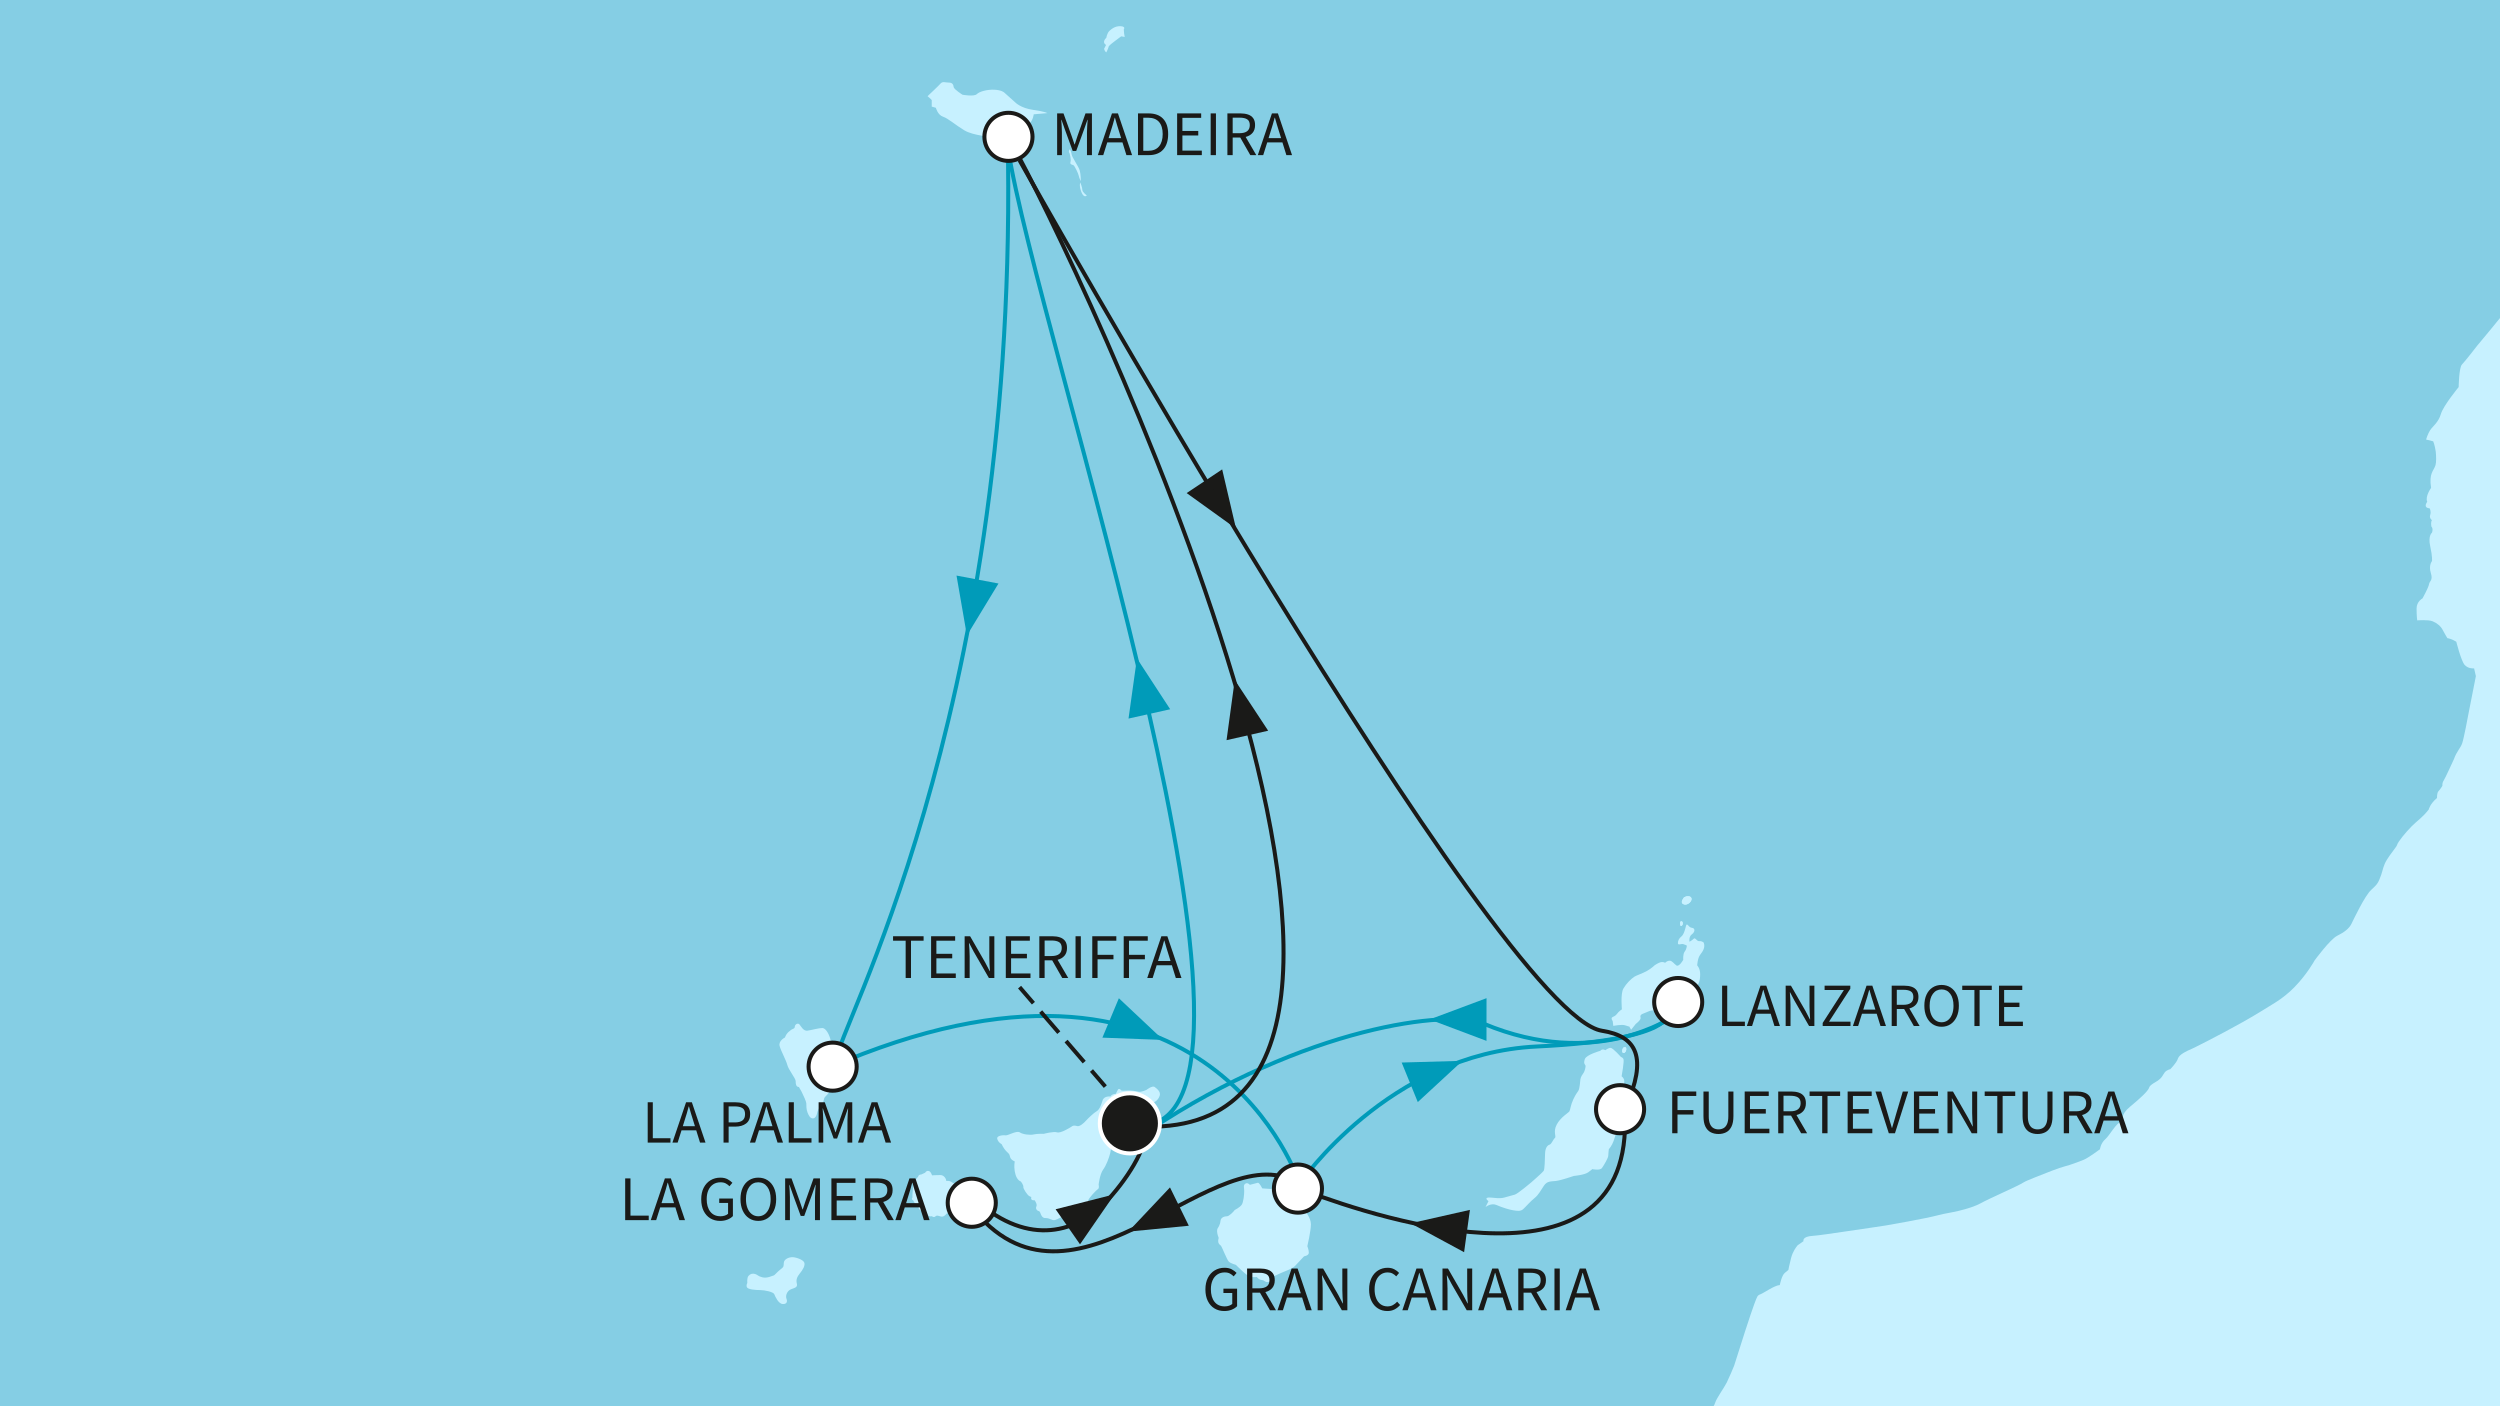 <?xml version="1.0" encoding="utf-8"?>
<!-- Generator: Adobe Illustrator 27.3.0, SVG Export Plug-In . SVG Version: 6.00 Build 0)  -->
<svg version="1.1" id="Ebene_1" xmlns="http://www.w3.org/2000/svg" xmlns:xlink="http://www.w3.org/1999/xlink" x="0px" y="0px"
	 viewBox="0 0 640 360" style="enable-background:new 0 0 640 360;" xml:space="preserve">
<rect x="0" y="0" width="640" height="360" fill="#333333" stroke="none"/>
<style type="text/css">
	
		.st0{clip-path:url(#SVGID_00000018223305389280574440000004827180086743591084_);fill-rule:evenodd;clip-rule:evenodd;fill:#85CEE4;}
	.st1{clip-path:url(#SVGID_00000018223305389280574440000004827180086743591084_);}
	.st2{fill-rule:evenodd;clip-rule:evenodd;fill:#C7F1FF;}
	.st3{fill:#C7F1FF;}
	
		.st4{clip-path:url(#SVGID_00000018223305389280574440000004827180086743591084_);fill-rule:evenodd;clip-rule:evenodd;fill:#C7F1FF;}
	.st5{clip-path:url(#SVGID_00000018223305389280574440000004827180086743591084_);fill:#009BB9;}
	
		.st6{clip-path:url(#SVGID_00000018223305389280574440000004827180086743591084_);fill:none;stroke:#009BB9;stroke-width:1.032;stroke-miterlimit:10;}
	
		.st7{clip-path:url(#SVGID_00000018223305389280574440000004827180086743591084_);fill:none;stroke:#1A1A18;stroke-width:1.032;stroke-miterlimit:10;}
	.st8{clip-path:url(#SVGID_00000018223305389280574440000004827180086743591084_);fill:#1A1A18;}
	
		.st9{clip-path:url(#SVGID_00000018223305389280574440000004827180086743591084_);fill-rule:evenodd;clip-rule:evenodd;fill:#FFFFFF;stroke:#1A1A18;stroke-width:1.032;stroke-miterlimit:10;}
	.st10{fill:#1A1A18;}
	
		.st11{clip-path:url(#SVGID_00000018223305389280574440000004827180086743591084_);fill-rule:evenodd;clip-rule:evenodd;fill:#1A1A18;stroke:#FFFFFF;stroke-width:1.032;stroke-miterlimit:10;}
	.st12{fill:none;stroke:#1A1A18;stroke-width:1.032;stroke-miterlimit:10;}
	
		.st13{fill:none;stroke:#1A1A18;stroke-width:1.032;stroke-miterlimit:10;stroke-dasharray:7.113,2.845,7.113,2.845;}
</style>
<g>
	<defs>
		<rect id="SVGID_1_" width="640" height="360"/>
	</defs>
	<clipPath id="SVGID_00000045604629532940711580000003941597139542185891_">
		<use xlink:href="#SVGID_1_"  style="overflow:visible;"/>
	</clipPath>
	
		<rect x="-165.194" y="-202.922" style="clip-path:url(#SVGID_00000045604629532940711580000003941597139542185891_);fill-rule:evenodd;clip-rule:evenodd;fill:#85CEE4;" width="1062.325" height="1154.746"/>
	<g style="clip-path:url(#SVGID_00000045604629532940711580000003941597139542185891_);">
		<g>
			<path class="st2" d="M276.395,43.582c-0.303-0.988-1.97-3.338-2.051-4.024
				c-0.072-0.681-0.456-1.364-0.456-1.364c-0.526,0.607-0.07,1.061-0.07,1.061
				s0.454,1.519,0.229,2.202c-0.229,0.683,0.454,0.683,0.757,0.834
				c0.303,0.155,1.287,2.204,1.364,2.73c0.074,0.537,0.53,1.37,0.53,1.37
				S276.698,44.567,276.395,43.582z M277.08,48.59c0-0.604-0.53-1.894-0.53-1.894
				s-0.331,0.721,0.178,2.174c0.036,0.102,0.076,0.214,0.121,0.329
				c0.685,1.669,1.372,0.834,1.372,0.834S277.08,49.199,277.08,48.59z"/>
		</g>
	</g>
	<g style="clip-path:url(#SVGID_00000045604629532940711580000003941597139542185891_);">
		<g>
			<path class="st2" d="M214.235,269.317c-0.074-0.683-1.289-1.671-1.591-3.035
				c-0.305-1.37-1.213-3.111-2.131-3.111c-0.908,0-2.725,0.528-3.79,0.679
				c-1.06,0.155-1.671-1.137-2.049-1.591c-0.38-0.46-1.219-0.078-1.219,0.683
				c0,0,0,0.303-0.452,0.454c-0.454,0.153-0.908,0.609-0.908,0.609
				s-0.761,0.454-1.147,1.595c0,0-1.737,0.831-1.357,2.199
				c0.38,1.368,1.671,3.642,1.97,4.859c0.305,1.209,2.127,3.413,2.127,4.094
				c0,0.687,0.078,1.519,0.836,1.519c0.055,0.203,0.346,0.532,0.672,1.181
				c0.545,1.069,1.219,2.615,1.219,2.995c0,0.606,0,1.591,0.308,2.354
				c0.306,0.757,0.683,1.514,1.364,1.514c0.683,0,0.986-0.836,1.067-1.289
				c0.074-0.454,0.528-1.597,1.061-2.123c0.532-0.534,0.611-1.065,0.759-1.673
				c0.148-0.602,1.366-1.211,1.591-2.348c0.229-1.139,0.305-4.102,0-4.704
				c-0.297-0.609-0.378-0.988,0-1.979C212.946,271.212,214.312,269.998,214.235,269.317z
				 M244.82,303.319c-1.287-0.611-1.362-1.141-2.577-0.988
				c0-0.532-0.536-1.516-1.519-1.516c-0.986,0-2.127,0.072-2.127,0.072
				s-0.301-1.061-0.908-1.135c-0.611-0.076-0.836,0.454-0.836,0.454l-0.988,0.454
				c0,0-0.759,0-0.836,0.609c0,0-1.062,0.834-1.289,2.882
				c-0.225,2.051-0.153,2.431-0.153,2.431s-0.456,0.378,0.233,0.757
				c0.146,0.607,0.602,0.761,0.602,0.761s0.225,0.681,0.683,0.908
				c0,0,0,0.76,0.988,0.988c0,0,0.454,0.685,1.442,0.759c0,0-0.229,0.759,1.06,0.609
				c0,0,0.456,0.454,0.916,0c0.454-0.458,1.211,0.227,1.82,0.074
				c0.607-0.153,0.982-0.757,0.982-0.757s0.31,0,1.218-0.685
				c0.91-0.683,1.287-1.061,1.896-1.514c0.609-0.46,0.761-1.372,0.761-2.28
				C246.19,305.291,246.112,303.925,244.82,303.319z M202.852,321.835
				c-0.834,0-2.123,0.454-2.199,1.442c-0.076,0.988,0.076,0.988-0.912,1.746
				c-0.984,0.757-1.366,1.444-1.748,1.521c-0.378,0.072-1.591,0.753-2.808,0.454
				c-1.209-0.305-1.137-0.609-1.818-0.836c-0.685-0.227-1.292-0.076-1.745,0.454
				c-0.458,0.53-0.305,1.824-0.305,1.824s-0.382,0.609-0.076,1.135
				c0.306,0.536,2.199,0.685,3.336,0.685c1.143,0,3.417,0.456,3.646,1.065
				c0.225,0.605,1.062,2.426,2.125,2.505c1.065,0.072,1.289-0.609,0.986-1.37
				c-0.301-0.757,0.155-2.049,1.215-2.429c1.061-0.378,1.671-0.528,1.442-1.442
				c-0.225-0.91,0-1.667,0.755-2.579c0.759-0.91,1.446-2.049,1.141-2.808
				C205.586,322.444,203.688,321.835,202.852,321.835z M295.596,278.27
				c-0.602-0.456-2.13,0.759-2.13,0.759s-1.364,0.609-1.968,0.454
				c-0.606-0.149-1.974-0.378-2.884-0.299c-0.91,0.072-1.519,0-1.519,0
				s-0.607-0.764-0.912-0.227c-0.299,0.526-0.532,1.061-0.532,1.061
				c-1.139,0.074-1.366,0.683-1.366,0.683s-1.672-0.229-2.047,1.06
				c-0.38,1.292-0.836,2.354-1.519,2.736c-0.683,0.375-2.198,1.818-2.734,2.426
				c-0.532,0.607-1.593,1.519-2.199,1.364c-0.607-0.151-0.986-0.303-1.746,0.305
				c0,0-2.507,1.595-3.413,1.292c-0.912-0.306-3.415,0.378-3.415,0.378
				s-1.671-0.074-2.583,0.153c-0.912,0.227-2.808,0-3.565-0.53
				c-0.757-0.53-3.035,0.831-3.572,0.757c-0.528-0.076-2.424,0-2.195,0.914
				c0.227,0.91,1.135,1.364,1.135,1.364s0.382,0.908,1.06,1.669
				c0.689,0.757,0.914,0.683,1.067,1.514c0.149,0.836,1.211,1.218,1.211,1.218
				s-0.227,1.139,0,2.505c0.225,1.368,0.759,2.352,1.595,2.657
				c0,0,0.685,0.908,0.609,1.366c-0.074,0.456,1.063,2.125,1.516,2.352
				c0.454,0.229,0.533,0.229,0.533,0.229s-0.38,0.988,0.836,0.834
				c0,0,0.759,0.984,0.454,1.593c-0.301,0.607,0.229,1.139,0.683,1.215
				c0.458,0.076,0.382,1.746,1.595,1.746c1.218,0,1.591,0.609,2.35,0.532
				c0.763-0.078,2.66-1.444,3.495-1.366c0.836,0.072,1.744,0.454,2.276-0.607
				c0.649-1.3,1.669-1.896,2.35-1.896c0.683,0,0.532-0.609,0.532-1.143
				c0-0.528,2.125-2.734,2.505-2.959c0.382-0.229,0.151-1.139,0.151-1.139
				s0.305-2.653,1.141-3.797c0.831-1.135,1.519-3.031,1.822-4.248
				c0.299-1.213,0.679-4.554,0.679-4.554l1.143-1.063c0,0,1.137-0.303,2.047-1.595
				c0,0,1.593-0.984,2.202-2.045c0.609-1.067,0.609-1.824,1.215-1.974
				c0.605-0.155,2.503-1.368,3.415-1.597c0.912-0.225,1.667-0.908,1.975-1.896
				C297.187,279.483,296.205,278.724,295.596,278.27z M333.996,309.923
				c0,0-0.151-1.979-0.229-3.114c-0.072-1.143-0.836-1.746-0.836-1.746
				l0.157-0.685c0.452-0.382,0.679-0.988,0.607-1.514
				c-0.081-0.534-0.227-1.143-1.139-0.31c-0.91,0.836-0.231,1.294-0.458,1.977
				c-0.227,0.681-1.364,0.151-1.364,0.151s-0.834-0.685-1.665-0.377
				c0,0-0.157-0.683-1.523-0.683c-1.362,0-2.125,0.757-2.125,0.757l-2.278-0.151
				c0,0-0.757-1.521-1.133-1.442c-0.382,0.078-2.053,0.532-2.053,0.532
				s-0.534-0.687-1.143-0.305c-0.6,0.378-0.297,1.137-0.297,1.896
				c0,0.757-0.155,2.884-0.683,3.572c-0.534,0.679-1.75,1.285-1.75,1.285
				c-0.301,0.454-1.442,1.597-1.968,1.597c-0.534,0-1.597,0.227-1.676,1.211
				c-0.074,0.986-0.683,1.822-0.683,1.822s-0.528,0.607,0.229,2.507
				c-0.456,1.516,0.38,1.745,0.611,2.047c0.225,0.303,1.519,3.567,1.973,4.021
				c0.454,0.456,1.82,0.836,1.82,0.836s2.961,3.035,3.796,3.114
				c0.836,0.076,1.591,0,1.591,0s0.382,0.683,1.217,0.757
				c0.836,0.079,0.755,0.607,1.595,0.535c0.831-0.078,0.984-1.215,0.984-1.215
				s1.158-0.609,2.482-1.167c1.328-0.56,2.829-1.071,3.516-1.796
				c1.36-1.44,2.274-2.426,2.274-2.426s1.213-0.153,1.213-0.91
				c0-0.759-0.38-1.671-0.38-1.671s0.914-3.869,0.914-5.616
				C335.593,311.663,333.996,309.923,333.996,309.923z M431.069,231.52
				c0.832,0.305,1.971-0.607,1.971-1.366c0-0.761-1.061-0.988-1.971-0.38
				C430.536,230.536,430.231,231.216,431.069,231.52z M430.611,236.911
				c0.458-0.532,0-1.444-0.454-0.914C430.002,236.451,430.157,237.441,430.611,236.911
				z M436.153,241.31c0,0-0.454-0.454-1.137-0.377
				c-0.683,0.072-0.988-1.061-1.442-0.607c-0.458,0.454-1.069,0.757-1.069,0.757
				s-0.225-1.289,0.611-1.896c0.831-0.609,0.912-1.593,0-1.669
				c-0.908-0.076-1.215-1.521-1.519-0.458c-0.074,0.305-0.454,2.127-1.137,2.655
				c-0.683,0.535-0.914,1.141-0.914,1.75c0,0.604,0.838,0.078,1.368,0.227
				c0.53,0.149,0.912,0.377,0.912,0.377s0,0.836-0.532,1.519
				c-0.528,0.683-0.38,2.127-0.38,2.127s-1.061,1.894-1.746,1.44
				c-0.683-0.456-1.062-1.213-1.743-1.213c-0.685,0-1.143,0.53-1.143,0.53
				s-0.526-0.303-1.132-0.153c-0.611,0.153-1.519,0.759-1.519,0.759
				s-0.912,0.876-1.992,1.474c-1.266,0.702-2.755,1.158-3.245,1.485
				c-0.914,0.609-2.051,1.746-2.808,3.035c-0.763,1.292-0.382,5.315-0.382,5.315
				s-0.757,0.454-1.364,1.29c-0.611,0.836-1.824,0.454-0.986,1.746l0.153,1.211
				c0,0,2.198-0.454,3.033-0.149c0.833,0.303,1.063,0.303,1.063,0.303l0.456,0.836
				l1.211-1.516c0,0,1.393-1.014,1.213-1.595c-0.301-0.988,0.833-0.988,2.053-1.597
				c1.217-0.605,1.894,0.229,3.338-0.375c1.442-0.611,1.973-1.595,1.973-1.595
				s2.431-0.227,3.568-0.833c1.137-0.609,2.577-2.581,3.262-3.339
				c0.683-0.761,1.065-1.746,1.065-3.342c0-1.593-0.757-2.276-0.757-2.276
				s0.072-1.822,0.757-2.732C435.924,243.509,436.605,242.602,436.153,241.31z
				 M415.812,276.679c-0.076-0.764-0.683-1.141-0.683-1.141s0.755-4.021,0.456-4.475
				c-0.305-0.456-0.609-0.456-0.609-0.456s-2.051-2.354-2.66-2.354
				c-0.607,0-1.364,0.604-1.364,0.604s-0.685-0.528-1.292,0.157
				c0,0-3.563,0.984-3.945,2.123c-0.377,1.139,0,1.292,0.153,1.597
				c0.153,0.299-0.225,1.591-0.454,1.896c-0.229,0.303-0.763,1.061-0.835,1.667
				c-0.076,0.609-0.155,2.352-0.532,2.959c-0.382,0.609-0.607,0.761-1.292,2.204
				c-0.679,1.442-0.757,2.656-0.984,3.037c-0.229,0.375-2.278,1.519-3.262,3.415
				c-0.988,1.896,0,3.035-0.46,3.41c-0.456,0.382-0.836,1.519-1.292,1.673
				c-0.454,0.151-1.133,0.604-1.213,2.199c-0.072,1.595-0.072,4.1-0.373,4.556
				c-0.312,0.454-3.19,2.957-3.19,2.957s-3.415,2.887-4.176,3.113
				c-0.759,0.227-1.671,0.454-2.73,0.759c-1.061,0.303-2.579,0.074-3.415,0
				c-0.835-0.079-1.748,0.074-0.606,0.91l-0.761,1.516c0,0,1.442-1.135,2.804-0.526
				c1.372,0.607,3.266,1.209,4.333,1.364c1.058,0.151,1.815,0.303,2.503-0.303
				c0.683-0.607,1.82-1.974,2.88-2.81c1.065-0.834,1.597-1.972,2.431-3.188
				c0.838-1.213,1.671-1.061,3.037-1.213c1.364-0.153,4.628-1.289,4.628-1.289
				s2.66-0.227,3.644-0.912c0.986-0.685,1.058-0.834,1.058-0.834
				s1.979,0.456,2.507-0.306c0.534-0.757,1.593-2.577,1.593-3.111
				c0-0.532,0.153-1.669,0.153-1.669s0.84-0.986,1.217-2.125
				c0.38-1.137,1.063-3.037,1.063-3.642c0-0.609-0.609-1.065-0.609-1.065
				s0.609-0.984,0.305-1.898c-0.305-0.908-0.458-1.364-0.458-1.364
				s1.215,0.303,1.748-2.202c0.53-2.503,0.299-3.033,0.299-3.033
				S415.885,277.439,415.812,276.679z M415.507,268.253
				c-0.227,0.382-0.456,1.368,0.229,1.292
				C416.419,269.468,416.723,267.493,415.507,268.253z M260.379,34.732
				c1.822-0.914,2.278-2.433,3.19-3.19c0.908-0.759,1.061-2.278,1.061-2.278
				l3.493-0.305c0,0-0.456-0.378-3.646-0.831
				c-3.188-0.454-4.554-1.898-4.554-1.898l-2.883-2.581
				c0,0-0.681-0.607-2.503-0.685c-1.824-0.074-3.797,0.456-4.479,1.139
				c-0.685,0.685-3.646,0.153-3.646,0.153s-2.195-1.366-2.276-1.972
				c-0.072-0.607-0.301-1.139-1.213-1.139c-0.908,0-1.591-0.38-2.125,0.227
				c-0.528,0.609-2.959,2.885-2.959,2.885l-0.378,0.377c0,0,0.834,0.687,1.062,0.991
				v1.669l1.061,0.301c0,0,0.454,1.82,1.822,2.28
				c1.368,0.454,3.186,2.123,5.461,3.487c2.278,1.372,6.984,1.671,6.984,1.671
				s0.456,0.759,1.215,0.456c0.755-0.301,1.665-0.912,1.665-0.912
				S258.559,35.639,260.379,34.732z M302.803,567.426c0.534,0,0.38-0.679,0.38-0.679
				C302.882,566.824,302.275,567.426,302.803,567.426z M302.655,568.262
				c0,0,0.305,1.593,0.759,1.748C303.87,570.163,302.655,567.577,302.655,568.262z"/>
		</g>
	</g>
	<g style="clip-path:url(#SVGID_00000045604629532940711580000003941597139542185891_);">
		<path class="st3" d="M431.069,231.52c0.832,0.305,1.971-0.607,1.971-1.366
			c0-0.761-1.061-0.988-1.971-0.38C430.536,230.536,430.231,231.216,431.069,231.52z"/>
		<path class="st3" d="M430.611,236.911c0.458-0.532,0-1.444-0.454-0.914
			C430.002,236.451,430.157,237.441,430.611,236.911z"/>
		<path class="st3" d="M415.736,269.544c0.683-0.076,0.986-2.051-0.229-1.292
			C415.28,268.635,415.051,269.621,415.736,269.544z"/>
		<path class="st3" d="M283.15,11.505l-0.38,0.757c0,0-0.229,0.153,0,0.607
			c0.227,0.458,0.452,0.532,0.452,0.532s0.537-1.063,0.611-1.516
			c0.225-0.38,1.287-1.137,1.669-1.442c0.382-0.305,1.519-1.139,1.519-1.139
			l0.914,0.151l-0.157-0.836c-0.074-0.375-0.074-1.213-0.074-1.213
			s0.301-0.153,0-0.454c-0.308-0.306-1.215-0.306-1.82-0.153
			c-0.609,0.153-1.139,0.454-1.826,1.062c-0.679,0.609-0.836,1.818-0.836,1.818
			S281.935,10.748,283.15,11.505z"/>
	</g>
	
		<path style="clip-path:url(#SVGID_00000045604629532940711580000003941597139542185891_);fill-rule:evenodd;clip-rule:evenodd;fill:#C7F1FF;" d="
		M904.754,656.353l-0.066-754.364h-102.681l-2.583,6.528l-4.104,8.195
		c0,0-0.509,1.75-1.47,3.784c-0.547,1.141-1.387,2.376-1.977,3.438
		c-1.917,3.434-3.765,5.712-4.743,7.349c-1.824,3.035-2.815,6.225-5.54,11.385
		c-2.736,5.163-5.847,7.589-5.847,7.589s-3.336,4.25-5.158,6.376
		c-1.822,2.123-6.681,3.945-7.742,5.008c-1.062,1.06-3.642,2.884-5.618,3.039
		c-1.417,0.106-4.34,2.643-6.125,4.064c-0.702,0.556-1.616,0.944-1.616,0.944
		s-1.694,0.868-2.373,0.946c-1.008,0.571-2.138,1.572-2.938,2.24
		c-1.822,1.519-6.295,4.172-7.966,4.172c-1.669,0-1.9-0.681-3.419,0.534
		c0,0-1.211,0.908-3.033,2.047c0,0-1.519,0.836-2.204,1.292
		c-0.677,0.454-1.741,0.836-1.741,0.836c0-0.836-0.988-0.303-0.988-0.303
		c-0.532,0.454-5.086,2.959-5.086,2.959c-1.519-0.151-3.947,1.213-3.947,1.213
		s-6.45,3.19-7.209,3.34c0,0-0.974-0.061-1.744,0.53
		c-1.294,0.988-3.262,1.292-4.25,1.746c-2.583,0.609-2.28,1.366-3.491,2.732
		c-1.218,1.366-4.704,4.405-5.769,4.554c-0.382,0.155-2.5,0.078-2.5,0.078
		c0-0.836-0.84-0.532-0.84-0.532s-0.759,0-2.278,1.521
		c-1.519,1.514-3.184,4.702-3.184,4.702s-0.151,0.607-1.218,2.581l-0.301,0.759
		c0,0-3.188,4.399-4.026,5.086c-0.832,0.681-1.896,2.503-1.896,2.503
		s-0.908,0.151-1.44,0.912c-0.535,0.757-0.303,1.671-0.303,1.671
		s-3.72,3.413-5.998,6.371c-1.514,1.517-5.617,4.554-10.015,9.563
		c-4.399,5.008-7.44,6.526-8.656,7.589c-1.211,1.062-0.757,2.426,0.46,3.341
		c1.211,0.91,1.211,0.91,1.211,2.882c0,1.972-2.429,4.554-2.429,6.376
		c0,1.822,2.127,1.519,2.127,2.276c0,0,0.151,1.975-0.155,2.431
		c-0.303,0.454-0.53,1.517-0.454,2.579c0.609,2.429-0.91,4.1-1.519,5.163
		c-0.602,1.061-2.88,6.223-2.88,6.223s-0.117,0.416-0.63,1.046
		c-1.135,1.391-3.319,3.807-4.229,5.022c-1.824,2.433-8.045,9.867-8.045,9.867
		s-3.112,4.026-3.873,4.783c-0.757,0.757-0.836,5.769-0.836,5.769
		s-3.945,4.779-4.554,6.906c-0.607,2.127-2.123,3.186-2.73,4.1
		c-0.607,0.91-1.061,2.426-1.061,2.426l1.82,0.454c0,0,0.428,0.986,0.645,2.56
		c0.153,1.154,0.153,2.87-0.038,3.515c-0.454,1.519-1.75,2.047-1.141,5.843
		c0,0-1.591,2.199-0.988,3.57c0,0-1.215,1.516,0.611,1.669
		c0,0,0.458,0.757,0.153,1.669c-0.303,0.91,0.456,1.364,0.456,1.364
		s-0.384,0.229-0.151,1.669c0,0,0.528,0.38,0.151,1.523c0,0-1.062,0.753-0.456,3.487
		c0.607,2.734,0.456,3.794,0.456,3.794s-0.91,1.065-0.303,3.033
		c0.607,1.977-0.305,1.977-0.456,2.887c-0.151,0.91-1.676,3.642-1.676,3.642
		s-1.512,0.759-1.512,2.581s0.153,3.037,0.153,3.037s2.804-0.229,3.945,0.227
		c1.135,0.454,2.123,1.29,2.577,2.204c0.46,0.91,1.217,2.123,1.217,2.123
		c1.063,0.151,2.276,0.91,2.276,0.91s1.215,4.859,2.123,5.92
		c0.916,1.063,2.433,0.912,2.433,0.912l0.454,1.972l-1.97,10.015
		c0,0-1.06,5.767-1.521,7.137c-0.458,1.366-1.366,1.972-2.125,4.098
		c-0.151,0.303-2.278,5.012-2.657,5.54c-0.38,0.532-0.301,1.292-0.301,1.292
		s-0.532,0.91-0.988,1.364c-0.454,0.454-0.382,1.746-0.382,1.746
		c-1.818,1.523-2.125,2.959-2.125,2.959c-1.665,2.127-2.806,2.736-4.32,4.25
		c-1.521,1.521-3.646,4.1-3.797,4.859c-0.072,0.361-1.743,2.342-2.598,3.75
		c-0.948,1.552-1.026,2.651-1.421,3.763c-0.761,2.125-0.918,2.431-2.583,3.947
		c-1.672,1.519-4.475,7.515-5.084,8.728c-0.609,1.213-1.824,2.127-3.646,3.035
		c-1.822,0.91-5.767,6.299-5.767,6.299s-1.873,3.483-5.192,6.878
		c-1.408,1.436-3.08,2.798-4.974,3.977c-2.149,1.33-5.209,3.241-8.355,5.001
		c-6.191,3.468-12.7,6.713-13.201,6.914c-0.764,0.301-2.961,1.287-3.266,2.352
		c-0.299,1.061-1.97,2.73-1.97,2.73s-0.834,0.151-1.368,0.759
		c-0.532,0.609-0.607,1.519-2.352,2.505c-1.746,0.986-1.669,1.44-1.669,1.44
		c-0.308,0.914-2.28,2.734-4.857,4.859c-2.581,2.127-1.82,3.338-1.82,3.338
		c-2.125,1.215-3.338,3.947-4.556,5.012c-1.215,1.062-1.368,2.579-1.368,2.579
		s-3.037,2.276-4.248,2.73c-1.213,0.458-3.037,1.215-4.857,1.676
		c-1.192,0.297-4.711,1.637-7.392,2.736c-1.419,0.585-2.609,1.043-3.082,1.357
		c-1.366,0.914-8.802,4.102-10.927,5.313c-1.203,0.689-3.423,1.43-5.733,1.977
		c-1.771,0.422-3.595,0.666-5.048,1.058c-3.336,0.912-13.511,2.658-13.511,2.658
		s-5.046,0.778-9.958,1.481c-3.765,0.541-7.457,1.111-8.704,1.177
		c-2.889,0.151-2.437,1.368-2.437,1.368l-1.51,1.06
		c-0.309,0.376-1.22,1.519-1.671,3.262c-0.46,1.746-0.683,3.037-0.683,3.037
		s-0.079,0.074-0.916,0.757c-0.831,0.687-1.283,3.113-1.283,3.113
		c-1.372,0.079-4.102,2.049-4.938,2.354c-0.836,0.301-0.836,0.526-1.593,2.505
		c-0.757,1.968-3.949,11.835-5.158,15.782c-0.308,0.761-1.222,2.961-1.9,4.329
		c-0.683,1.364-2.579,3.945-2.961,5.156c-0.375,1.215-1.137,1.521-1.669,2.66
		c-0.528,1.137-0.607,3.109-0.528,3.491c0.074,0.38-0.38,1.975-0.38,1.975
		s-3.111,7.892-3.268,9.712c-0.146,1.824-1.739,5.315-1.739,5.315
		s-1.063,2.882-2.583,4.855c-1.516,1.974-4.704,4.857-4.704,4.857
		s-1.926,1.319-4.304,2.749c-4.009,2.409-9.451,5.54-10.119,6.208
		c-1.063,1.061-2.734,2.581-6.679,3.642c-3.945,1.062-6.072,0.609-6.072,0.609
		s-0.906,2.276-2.278,4.1c-1.362,1.818-3.184,2.88-4.248,3.945
		c-1.058,1.063-4.781,1.364-4.781,1.364s-4.176,5.01-4.628,6.984
		c-0.46,1.97,0.153,2.428,0.153,2.428s0.53,3.568-1.29,8.577
		c-1.824,5.007-4.63,9.027-5.841,10.092c-0.781,0.679-1.805,4.725-2.439,7.453
		c-0.53,1.215-0.447,2.946-0.528,3.627c-0.074,0.683-2.198,5.16-2.198,5.16
		s-1.822,2.127-2.581,3.644c-0.76,1.517-0.836,3.111-0.836,3.111l-1.9,4.628
		l0.31,1.824c-1.824,4.1-1.063,4.399-1.063,4.399s0.151,1.063,0.151,2.732
		c0,0-0.305,0.458-0.151,0.988c0.151,0.532,0.227,2.049,0.227,2.049l0.681,0.454
		c0.763,0.46,0.155,4.405,0.155,4.405s0,1.44-0.227,2.276
		c-0.233,0.836,0.151,1.746,0,2.503c-0.083,0.609-0.155,1.143-0.537,1.824
		c-0.377,0.683-0.454,1.824-0.454,1.824s-0.265,0.867-0.683,1.44
		c-1.213,1.671-1.29,7.133-1.29,7.133s-2.961,2.885-4.322,3.338
		c-1.37,0.458-1.9,4.781-1.9,4.781s-3.822,1.565-6.166,2.698
		c-0.556,0.267-1.031,0.443-1.347,0.643c-1.673,1.065-4.327,3.873-6.753,7.515
		c-2.431,3.644-3.947,4.628-5.618,5.693c-1.669,1.065-3.947,3.869-3.947,3.869
		s-3.037,3.644-4.857,5.163c-1.822,1.519-0.609,2.273-0.609,2.273
		s-0.388,0.454-1.058,1.01c-1.058,0.887-2.583,2.032-2.583,2.032
		s-1.349,0.904-2.265,1.334c-1.194,0.56-2.443,1.094-3.966,2.136
		c-0.509,0.348-1.107,0.751-1.658,1.232c-3.495,3.035-6.836,8.2-7.445,10.777
		c-0.607,2.583-3.181,4.857-3.181,4.857c0.305,1.519,0.908,0.912,1.516,0
		c0.602-0.912,1.364-1.211,2.734-2.732c1.366-1.521,1.519-2.579,1.519-4.098
		c0-1.519,3.029-5.464,3.029-5.464s1.143-0.984,1.671-0.148c0,0,0,0,0.305-0.764
		c0.305-0.759,1.514-2.123,1.514-2.123l-0.452,1.669h0.757l0.46-1.065
		l0.904,2.736l-0.295,1.285l-0.233,1.141l0.836-0.607
		c0.912-0.153,1.364-0.912,1.364-0.912l-0.452,1.519
		c-2.433,0.456-1.669,2.276-1.669,2.276c-2.278,1.215-3.039,3.493-3.039,3.493
		l-3.033,4.704l-0.535,0.153l-0.074,0.526c0,0-0.986,1.215-1.058,1.9l-2.738,3.341
		c-3.19,1.669-0.456,2.276-0.456,2.276s0.189,0.339-0.098,0.94
		c-0.781,1.656-2.636,4.825-2.636,4.825s-0.604,0.855-0.929,1.198
		c-0.798,0.84-1.799,1.688-1.799,1.688l-0.151,1.368c0,0-1.065,2.655-1.973,3.412
		c-0.912,0.761-0.763,2.356-0.763,2.356s-0.297,0.757-1.211,1.82
		c-0.91,1.061-1.065,1.667-1.065,1.667c-2.428,1.215-2.278,3.644-2.278,3.644
		s0.764-0.908,1.979-0.303c0.306,0.153,0.492,0.407,0.694,0.732
		c0.604,0.948,0.821,2.503,0.365,3.974c-0.961,3.133-3.79,4.705-5.16,5.313
		c-1.362,0.607-1.968-0.151-1.968-0.151c0,1.211-1.065,2.732-1.065,2.732
		c-0.759,0,0.148,0.151,0.912,1.063l-0.458,1.364c0,0-0.454,0.305-0.761,0.759
		c-0.908,0.91-1.818,3.646-1.818,5.614c0,0.895-0.051,2.225-0.225,3.493
		c-0.22,1.54-0.589,2.99-0.84,3.493c-0.454,0.908-1.217,1.669-3.033,3.035
		c-0.649,0.484-0.861,1.57-1.107,2.83c-0.45,2.282-0.692,5.145-1.476,6.125
		c-0.377,0.53-0.757,0.378-0.982,0.757c-0.235,0.382-0.078,1.215-0.078,1.215
		c-0.56,1.014-2.113,1.824-3.601,2.384c-1.531,0.569-3.003,0.88-3.003,0.88
		s-0.679-0.303-0.908-0.912c-0.225-0.604-1.519-0.836-2.125-0.528
		c-0.884,0.441-1.289,1.211-1.595,1.82c-0.305,0.609-2.581,2.125-3.186,2.961
		c-0.609,0.836,0.227,1.063,0.227,1.063l-0.308,0.833l-1.514,0.607
		c0,0,0,0.153-1.063,3.037c-0.284,0.763-0.486,1.661-0.74,2.337l-3.003,5.795
		c0,0.925-0.127,1.056-0.658,2.507c-0.53,1.455,0.259,1.852-1.056,2.906
		c-1.319,1.056-1.319,1.056-1.455,2.11c-0.129,1.054-0.655,1.852-0.261,2.507
		c0.397,0.657-0.395,0.664-0.66,1.979c-0.267,1.319-0.395,3.169-0.395,4.49
		c0,1.317-1.19,5.275-0.927,7.254c0.265,1.979-1.319,6.07-1.319,7.918
		c0,1.85-0.265,3.96-0.526,5.81c-0.265,1.847-0.662,3.298-0.662,4.749
		c0,1.453-1.054,7.258-1.054,8.314c0,1.054-0.795,1.981-0.657,3.167
		c0.131,1.186-0.931,4.62-0.397,5.674c0.528,1.056,1.709,2.507,1.977,3.033
		c0.265,0.534,1.054-1.845,1.319-2.634c0.259-0.791-0.265-2.244-0.397-3.037
		c-0.129-0.789,0.793,0,0.929-1.58c0.125-1.586,0-2.511,0-3.171
		c0-0.655-1.059-1.716-0.136-2.902c0.923-1.188,1.319-3.298,1.977-3.96
		c0.662-0.66,0.798,0.265,1.058-1.58c0.265-1.852,0-1.981,0.655-3.171
		c0.664-1.188,0.314-4.494,1.192-3.697c1.451,1.326,1.981,1.326,2.77,0.53
		c0.793-0.789,0.662-2.639,0.793-0.789c0.132,1.845-1.188,3.695-0.925,4.88
		c0.267,1.19-0.263,1.449,1.317,2.505c1.587,1.056,2.509,1.321,2.509,2.378
		c0,1.054-1.058,1.054,0.131,2.505c1.188,1.455,2.38,2.645,1.321,3.039
		c-1.054,0.392-1.453,0.657-1.847-0.929c-0.394-1.58-0.92-2.371-1.056-3.033
		c-0.136-0.657-1.449-4.089-1.582-1.845c-0.136,2.242-1.321,2.113,0,3.561
		c1.319,1.453,0.789,1.582,1.718,2.904c0.92,1.319,0.528,1.678,1.183,2.505
		c1.979,2.511,2.31,4.39,3.235,5.841l1.758,4.997
		c0.946,1.264,0.632,2.051,2.049,3.627c1.419,1.578,2.524,1.731,2.681,0.944
		c0.157-0.789-0.316-4.096-0.632-5.671c-0.314-1.576,1.89-1.423,1.89-0.789
		c0,0.63,0.789,1.417,1.737,2.206c0.944,0.787,1.262,2.681,2.051,3.311
		c0.787,0.628,1.576,2.677,1.89,3.309c0.314,0.63,0.473,4.414,1.101,5.36
		c0.63,0.944,1.264,2.677,1.737,2.995c0.471,0.314,1.417,2.365,2.515,2.52
		c1.107,0.157,1.425,1.103,1.576,1.576c0.163,0.475,0.636,2.838,0.636,3.468
		c0,0.63-0.316,1.576-1.739,2.049c-1.415,0.475-0.312,0.944-0.473,1.576
		c-0.153,0.632-0.469,1.578-0.469,2.206c0,0.634,0.63,1.107,0.63,1.576
		c0,0.475,0.628,1.733,0.628,1.733s-0.471,1.737-0.942,2.051
		c-0.473,0.316-1.892,2.051-1.892,2.997c0,0.944,1.576-1.107,1.576-1.107
		s0.316,1.894,0.787,2.526c0.471,0.625-0.157,2.201-0.157,2.201
		s-0.161,1.896-0.473,2.524c-0.314,0.634-0.314,1.103-0.63,2.051
		c-0.316,0.942-0.157,0.942-1.574,1.103c-1.423,0.157-0.787,1.101-0.787,1.101
		s-0.271,0.604-0.503,1.243c-0.744,0.501-1.205,0.927-1.415,1.852
		c-0.055,0.248-0.17,0.513-0.303,0.781c-0.182,0.14-0.305,0.225-0.305,0.225
		l0.165,0.023c-0.373,0.666-0.865,1.338-1.086,1.864
		c-0.339,0.812-0.513,0.852-1.107,1.873c-0.598,1.022-1.748,1.618-0.98,2.042
		c0.764,0.429,0.891,0.935,1.275,0.341c0.384-0.594,0.299-0.851,1.022-1.873
		c0.721-1.022,0.812-1.489,1.491-1.956c0.683-0.471,0.683-0.556,1.616-1.107
		c0.698-0.416,1.088-0.52,1.383-0.672l0.738,0.108
		c0.053,0.373,0.098,0.766-0.462,1.499c-0.679,0.895-1.02,1.404-1.487,2.127
		c-0.471,0.723-0.511,0.937-1.194,1.703c-0.679,0.764-1.192,0.895-1.786,1.279
		c-0.6,0.38-0.723,0.594-1.404,0.891c-0.683,0.297-0.768,0.554-1.536,0.17
		c-0.766-0.382-0.679-0.721-1.404-0.721c-0.721,0-2.21-0.681-1.489,0.21
		c0.725,0.895,0.937,1.192,1.616,2.428c0.683,1.234,0.766,1.828,1.022,2.636
		c0.255,0.808,0.679,1.362,1.107,1.616c0.43,0.256,2.641,0.77,2.855,1.279
		l6.342,7.623c1.979,3.292,2.717,6.664,2.717,6.664s0.327,3.623,0.575,5.022
		c0.248,1.398,1.234,2.386,1.234,3.788c0,1.396-0.246,2.14,0.908,4.363
		c1.15,2.219,3.126,7.404,3.126,9.381c0,1.977,0.912,8.726,0.99,14.898
		c0.081,6.174-0.66,13.746-1.152,19.67c-0.494,5.926-1.816,10.866-8.151,25.846
		c-2.893,6.842-5.249,13.029-6.764,17.084c-1.811,4.821-2.579,7.952-2.537,9.339
		c0.083,2.55-0.986,5.926-1.565,7.241c-0.573,1.319-2.552,4.69-1.561,6.586
		c0.547,1.05,0.605,3.667,0.615,6.42c0,2.202,0,4.674-0.038,5.186
		c-0.087,1.15-0.496,1.234-0.168,2.386c0.329,1.154,0.407,3.869-2.14,9.133
		c-2.552,5.271-4.609,8.978-6.584,11.279c-1.979,2.305-1.811,3.128-2.556,4.282
		c-0.736,1.148-3.862,6.832-9.793,13.744c0,0-5.676,7.985-6.505,8.477
		c-0.821,0.494-9.708,5.68-11.517,6.255c-1.809,0.579-5.682,0.738-5.682,1.726
		c0,0.991,3.623,4.036,4.036,3.544c0.409-0.494,0-2.636,1.15-3.131
		c1.152-0.494,3.949,0.494,5.351,1.069c1.4,0.577,6.091,3.707,7.737,7.82
		c1.644,4.117,2.554,4.28,4.361,5.025c1.807,0.738,3.213,3.122,3.54,3.947
		c0.329,0.825,2.467,4.859,2.467,5.843c0,0.988,0.25,1.977,1.485,2.469
		c1.234,0.492,2.138,2.717,2.721,4.692c0.573,1.979,0.405,2.967,0.405,3.705
		c0,0.74,1.317,0.986,1.317,1.975c0.657,1.317-0.329,3.292,0.74,5.269
		c1.071,1.975,3.29,2.795,3.953,3.209c0,0-0.492,2.552,0.74,4.446
		c1.23,1.894,4.197,3.951,3.705,4.938c-0.494,0.988-0.515,5.536,0.312,6.605
		h632.412"/>
	<polygon style="clip-path:url(#SVGID_00000045604629532940711580000003941597139542185891_);fill:#009BB9;" points="
		288.901,183.955 299.565,181.571 291.056,168.542 	"/>
	<polygon style="clip-path:url(#SVGID_00000045604629532940711580000003941597139542185891_);fill:#009BB9;" points="
		358.825,272.008 362.953,282.13 374.387,271.568 	"/>
	
		<path style="clip-path:url(#SVGID_00000045604629532940711580000003941597139542185891_);fill:none;stroke:#009BB9;stroke-width:1.032;stroke-miterlimit:10;" d="
		M258.069,38.015c6.965,46.723,77.426,252.016,33.028,250.156"/>
	
		<path style="clip-path:url(#SVGID_00000045604629532940711580000003941597139542185891_);fill:none;stroke:#009BB9;stroke-width:1.032;stroke-miterlimit:10;" d="
		M216.643,271.473c93.39-38.072,116.079,31.538,116.079,31.538
		s22.744-33.301,60.752-35.112s31.801-9.538,33.325-6.148"/>
	
		<path style="clip-path:url(#SVGID_00000045604629532940711580000003941597139542185891_);fill:none;stroke:#009BB9;stroke-width:1.032;stroke-miterlimit:10;" d="
		M214.318,270.864c-0.668-5.891,45.466-85.607,43.748-229.857"/>
	<polygon style="clip-path:url(#SVGID_00000045604629532940711580000003941597139542185891_);fill:#009BB9;" points="
		380.54,266.464 380.55,255.531 365.969,260.98 	"/>
	<polygon style="clip-path:url(#SVGID_00000045604629532940711580000003941597139542185891_);fill:#009BB9;" points="
		255.61,149.378 244.868,147.346 247.527,162.684 	"/>
	<polygon style="clip-path:url(#SVGID_00000045604629532940711580000003941597139542185891_);fill:#009BB9;" points="
		286.431,255.552 282.212,265.639 297.773,266.221 	"/>
	
		<path style="clip-path:url(#SVGID_00000045604629532940711580000003941597139542185891_);fill:none;stroke:#009BB9;stroke-width:1.032;stroke-miterlimit:10;" d="
		M294.088,289.399c40.243-26.727,76.903-31.027,85.709-27.341
		c28.935,12.112,48.538-1.843,48.538-1.843"/>
	<polygon style="clip-path:url(#SVGID_00000045604629532940711580000003941597139542185891_);fill:#1A1A18;" points="
		312.875,120.163 303.787,126.23 316.42,135.317 	"/>
	<polygon style="clip-path:url(#SVGID_00000045604629532940711580000003941597139542185891_);fill:#1A1A18;" points="
		313.995,189.483 324.651,187.062 316.097,174.063 	"/>
	<polygon style="clip-path:url(#SVGID_00000045604629532940711580000003941597139542185891_);fill:#1A1A18;" points="
		374.809,320.562 376.298,309.73 361.109,313.161 	"/>
	<polygon style="clip-path:url(#SVGID_00000045604629532940711580000003941597139542185891_);fill:#1A1A18;" points="
		270.235,309.572 276.481,318.546 285.326,305.731 	"/>
	<polygon style="clip-path:url(#SVGID_00000045604629532940711580000003941597139542185891_);fill:#1A1A18;" points="
		304.335,313.79 299.516,303.976 288.837,315.299 	"/>
	
		<path style="clip-path:url(#SVGID_00000045604629532940711580000003941597139542185891_);fill:none;stroke:#1A1A18;stroke-width:1.032;stroke-miterlimit:10;" d="
		M334.781,305.102c18.359,6.873,83.618,28.202,81.16-20.131"/>
	
		<path style="clip-path:url(#SVGID_00000045604629532940711580000003941597139542185891_);fill:none;stroke:#1A1A18;stroke-width:1.032;stroke-miterlimit:10;" d="
		M249.643,310.162c26.468,31.397,61.936-21.197,83.178-6.97"/>
	
		<path style="clip-path:url(#SVGID_00000045604629532940711580000003941597139542185891_);fill:none;stroke:#1A1A18;stroke-width:1.032;stroke-miterlimit:10;" d="
		M259.22,37.205c13.757,24.051,126.456,256.478,31.975,251.146"/>
	
		<path style="clip-path:url(#SVGID_00000045604629532940711580000003941597139542185891_);fill:none;stroke:#1A1A18;stroke-width:1.032;stroke-miterlimit:10;" d="
		M416.146,283.538c5.734-12.902,2.864-18.275-6.042-19.661
		C383.66,259.761,261.009,41.054,261.009,41.054"/>
	
		<path style="clip-path:url(#SVGID_00000045604629532940711580000003941597139542185891_);fill:none;stroke:#1A1A18;stroke-width:1.032;stroke-miterlimit:10;" d="
		M293.265,288.965c0.639,4.728-5.216,13.661-10.373,18.941
		c-7.89,8.078-20.623,11.292-34.274-1.737"/>
	
		<path style="clip-path:url(#SVGID_00000045604629532940711580000003941597139542185891_);fill-rule:evenodd;clip-rule:evenodd;fill:#FFFFFF;stroke:#1A1A18;stroke-width:1.032;stroke-miterlimit:10;" d="
		M326.115,304.282c0-3.398,2.751-6.159,6.153-6.159
		c3.402,0,6.159,2.762,6.159,6.159c0,3.402-2.757,6.155-6.159,6.155
		C328.865,310.437,326.115,307.684,326.115,304.282z"/>
	
		<path style="clip-path:url(#SVGID_00000045604629532940711580000003941597139542185891_);fill-rule:evenodd;clip-rule:evenodd;fill:#FFFFFF;stroke:#1A1A18;stroke-width:1.032;stroke-miterlimit:10;" d="
		M242.615,307.908c0-3.398,2.751-6.159,6.153-6.159s6.159,2.762,6.159,6.159
		c0,3.402-2.757,6.155-6.159,6.155S242.615,311.31,242.615,307.908z"/>
	<g style="clip-path:url(#SVGID_00000045604629532940711580000003941597139542185891_);">
		<path class="st10" d="M313.407,335.625c-0.935,0-1.766-0.22-2.492-0.659
			c-0.729-0.44-1.298-1.072-1.711-1.898c-0.413-0.825-0.619-1.818-0.619-2.98
			c0-1.151,0.212-2.14,0.636-2.965s1.004-1.46,1.743-1.905
			c0.738-0.445,1.58-0.668,2.524-0.668c0.738,0,1.36,0.139,1.865,0.415
			c0.505,0.277,0.909,0.578,1.214,0.904l-0.75,0.88
			c-0.271-0.282-0.586-0.521-0.944-0.717c-0.358-0.196-0.81-0.294-1.353-0.294
			c-0.717,0-1.341,0.177-1.873,0.529c-0.532,0.354-0.942,0.851-1.229,1.491
			c-0.288,0.641-0.432,1.406-0.432,2.297c0,1.347,0.307,2.413,0.92,3.2
			c0.613,0.788,1.49,1.182,2.631,1.182c0.38,0,0.744-0.058,1.092-0.172
			c0.347-0.113,0.624-0.269,0.83-0.464v-2.785h-2.264v-1.124h3.502v4.495
			c-0.337,0.358-0.79,0.655-1.36,0.889S314.124,335.625,313.407,335.625z"/>
		<path class="st10" d="M319.254,335.43v-10.686h3.34c0.727,0,1.373,0.095,1.938,0.285
			c0.564,0.19,1.007,0.505,1.327,0.944c0.32,0.44,0.48,1.029,0.48,1.768
			c0,0.825-0.218,1.49-0.651,1.995c-0.435,0.505-1.021,0.851-1.76,1.035
			l2.721,4.658h-1.531l-2.573-4.512h-1.938v4.512H319.254z M320.606,329.81h1.791
			c0.837,0,1.478-0.171,1.923-0.513s0.668-0.86,0.668-1.556
			c0-0.706-0.223-1.2-0.668-1.482s-1.086-0.424-1.923-0.424h-1.791V329.81z"/>
		<path class="st10" d="M327.04,335.43l3.616-10.686h1.531l3.616,10.686h-1.45
			l-1.01-3.258h-3.893l-1.026,3.258H327.04z M330.298,329.451l-0.505,1.629h3.209
			l-0.505-1.629c-0.195-0.597-0.381-1.191-0.554-1.783
			c-0.174-0.592-0.348-1.197-0.521-1.816h-0.065
			c-0.163,0.619-0.331,1.225-0.505,1.816S330.493,328.854,330.298,329.451z"/>
		<path class="st10" d="M337.318,335.43v-10.686h1.401l3.86,6.711l1.156,2.216h0.065
			c-0.033-0.543-0.068-1.105-0.106-1.687s-0.057-1.153-0.057-1.719v-5.521h1.287
			v10.686h-1.401l-3.877-6.728l-1.156-2.199h-0.065
			c0.044,0.532,0.084,1.081,0.123,1.646c0.037,0.564,0.057,1.13,0.057,1.694
			v5.587H337.318z"/>
		<path class="st10" d="M355.155,335.625c-0.891,0-1.687-0.22-2.387-0.659
			c-0.7-0.44-1.254-1.072-1.661-1.898c-0.407-0.825-0.611-1.818-0.611-2.98
			c0-1.151,0.206-2.14,0.619-2.965s0.978-1.46,1.694-1.905
			s1.525-0.668,2.427-0.668c0.651,0,1.228,0.133,1.727,0.398
			c0.5,0.267,0.901,0.573,1.206,0.921l-0.733,0.88
			c-0.282-0.305-0.603-0.549-0.961-0.733s-0.766-0.277-1.222-0.277
			c-0.674,0-1.263,0.177-1.768,0.529c-0.505,0.354-0.896,0.851-1.173,1.491
			c-0.276,0.641-0.415,1.406-0.415,2.297s0.136,1.664,0.407,2.32
			c0.271,0.657,0.654,1.165,1.148,1.523s1.077,0.538,1.751,0.538
			c0.51,0,0.966-0.109,1.368-0.326c0.401-0.217,0.771-0.511,1.107-0.88
			l0.75,0.848c-0.424,0.488-0.902,0.868-1.434,1.14
			C356.464,335.489,355.85,335.625,355.155,335.625z"/>
		<path class="st10" d="M358.999,335.43l3.616-10.686h1.531l3.616,10.686H366.312l-1.01-3.258
			h-3.893l-1.026,3.258H358.999z M362.257,329.451l-0.505,1.629h3.209l-0.505-1.629
			c-0.195-0.597-0.381-1.191-0.554-1.783c-0.174-0.592-0.348-1.197-0.521-1.816
			h-0.065c-0.163,0.619-0.331,1.225-0.505,1.816S362.452,328.854,362.257,329.451z"/>
		<path class="st10" d="M369.277,335.43v-10.686h1.401l3.86,6.711l1.156,2.216h0.065
			c-0.033-0.543-0.068-1.105-0.106-1.687s-0.057-1.153-0.057-1.719v-5.521h1.287
			v10.686h-1.401l-3.877-6.728l-1.156-2.199h-0.065
			c0.044,0.532,0.084,1.081,0.123,1.646c0.037,0.564,0.057,1.13,0.057,1.694
			v5.587H369.277z"/>
		<path class="st10" d="M378.399,335.43l3.616-10.686h1.531l3.616,10.686h-1.45
			l-1.01-3.258h-3.893l-1.026,3.258H378.399z M381.657,329.451l-0.505,1.629h3.209
			l-0.505-1.629c-0.195-0.597-0.381-1.191-0.554-1.783
			c-0.174-0.592-0.348-1.197-0.521-1.816h-0.065
			c-0.163,0.619-0.331,1.225-0.505,1.816S381.853,328.854,381.657,329.451z"/>
		<path class="st10" d="M388.677,335.43v-10.686h3.34c0.727,0,1.373,0.095,1.938,0.285
			c0.564,0.19,1.007,0.505,1.327,0.944c0.32,0.44,0.48,1.029,0.48,1.768
			c0,0.825-0.218,1.49-0.651,1.995c-0.435,0.505-1.021,0.851-1.76,1.035
			l2.721,4.658h-1.531l-2.573-4.512h-1.938v4.512H388.677z M390.029,329.81h1.791
			c0.837,0,1.478-0.171,1.923-0.513s0.668-0.86,0.668-1.556
			c0-0.706-0.223-1.2-0.668-1.482s-1.086-0.424-1.923-0.424h-1.791V329.81z"/>
		<path class="st10" d="M397.945,335.43v-10.686h1.353v10.686H397.945z"/>
		<path class="st10" d="M400.812,335.43l3.616-10.686h1.531l3.616,10.686h-1.45l-1.01-3.258
			h-3.893l-1.026,3.258H400.812z M404.07,329.451l-0.505,1.629h3.209l-0.505-1.629
			c-0.195-0.597-0.381-1.191-0.554-1.783c-0.174-0.592-0.348-1.197-0.521-1.816
			h-0.065c-0.163,0.619-0.331,1.225-0.505,1.816S404.266,328.854,404.07,329.451z"/>
	</g>
	
		<path style="clip-path:url(#SVGID_00000045604629532940711580000003941597139542185891_);fill-rule:evenodd;clip-rule:evenodd;fill:#FFFFFF;stroke:#1A1A18;stroke-width:1.032;stroke-miterlimit:10;" d="
		M408.582,283.955c0-3.398,2.751-6.159,6.153-6.159
		c3.402,0,6.159,2.762,6.159,6.159c0,3.402-2.757,6.155-6.159,6.155
		C411.333,290.11,408.582,287.357,408.582,283.955z"/>
	<g style="clip-path:url(#SVGID_00000045604629532940711580000003941597139542185891_);">
		<path class="st10" d="M428.087,290.111v-10.686h6.157v1.141h-4.805v3.615h4.072v1.141
			h-4.072v4.789H428.087z"/>
		<path class="st10" d="M439.93,290.307c-0.728,0-1.383-0.146-1.963-0.439
			c-0.581-0.293-1.04-0.776-1.377-1.45c-0.337-0.673-0.505-1.58-0.505-2.72
			v-6.271H437.438v6.304c0,0.858,0.11,1.534,0.334,2.028
			c0.222,0.494,0.521,0.844,0.896,1.051c0.375,0.206,0.795,0.31,1.263,0.31
			c0.478,0,0.906-0.104,1.286-0.31c0.38-0.207,0.682-0.557,0.904-1.051
			s0.334-1.17,0.334-2.028v-6.304h1.303v6.271c0,1.14-0.168,2.047-0.505,2.72
			c-0.336,0.674-0.792,1.157-1.368,1.45
			C441.309,290.16,440.657,290.307,439.93,290.307z"/>
		<path class="st10" d="M446.64,290.111v-10.686h6.157v1.141h-4.805v3.355h4.056v1.156
			h-4.056v3.877h4.968v1.156H446.64z"/>
		<path class="st10" d="M455.224,290.111v-10.686h3.34c0.727,0,1.373,0.095,1.938,0.285
			c0.564,0.19,1.007,0.505,1.327,0.944c0.32,0.44,0.48,1.029,0.48,1.768
			c0,0.825-0.218,1.49-0.651,1.995c-0.435,0.505-1.021,0.851-1.76,1.035
			l2.721,4.658h-1.531l-2.573-4.512h-1.938v4.512H455.224z M456.576,284.491h1.791
			c0.837,0,1.478-0.171,1.923-0.513s0.668-0.86,0.668-1.556
			c0-0.706-0.223-1.2-0.668-1.482s-1.086-0.424-1.923-0.424h-1.791V284.491z"/>
		<path class="st10" d="M466.48,290.111v-9.545h-3.226v-1.141h7.818v1.141h-3.225v9.545
			H466.48z"/>
		<path class="st10" d="M472.995,290.111v-10.686h6.157v1.141h-4.805v3.355h4.056v1.156
			h-4.056v3.877h4.968v1.156H472.995z"/>
		<path class="st10" d="M483.534,290.111l-3.421-10.686h1.45l1.71,5.767
			c0.195,0.63,0.366,1.219,0.513,1.767c0.146,0.549,0.323,1.138,0.529,1.768
			h0.065c0.195-0.63,0.369-1.219,0.521-1.768
			c0.152-0.548,0.32-1.137,0.505-1.767l1.71-5.767h1.385l-3.388,10.686H483.534z
			"/>
		<path class="st10" d="M489.968,290.111v-10.686H496.125v1.141h-4.805v3.355h4.056v1.156h-4.056
			v3.877h4.968v1.156H489.968z"/>
		<path class="st10" d="M498.553,290.111v-10.686h1.401l3.86,6.711l1.156,2.216h0.065
			c-0.033-0.543-0.068-1.105-0.106-1.687s-0.057-1.153-0.057-1.719v-5.521h1.287
			v10.686h-1.401l-3.877-6.728l-1.156-2.199h-0.065
			c0.044,0.532,0.084,1.081,0.123,1.646c0.037,0.564,0.057,1.13,0.057,1.694
			v5.587H498.553z"/>
		<path class="st10" d="M511.307,290.111v-9.545h-3.226v-1.141h7.818v1.141h-3.225v9.545
			H511.307z"/>
		<path class="st10" d="M521.618,290.307c-0.728,0-1.383-0.146-1.963-0.439
			c-0.581-0.293-1.04-0.776-1.377-1.45c-0.337-0.673-0.505-1.58-0.505-2.72
			v-6.271h1.353v6.304c0,0.858,0.11,1.534,0.334,2.028
			c0.222,0.494,0.521,0.844,0.896,1.051c0.375,0.206,0.795,0.31,1.263,0.31
			c0.478,0,0.906-0.104,1.286-0.31c0.38-0.207,0.682-0.557,0.904-1.051
			s0.334-1.17,0.334-2.028v-6.304h1.303v6.271c0,1.14-0.168,2.047-0.505,2.72
			c-0.336,0.674-0.792,1.157-1.368,1.45
			C522.997,290.16,522.346,290.307,521.618,290.307z"/>
		<path class="st10" d="M528.328,290.111v-10.686h3.34c0.727,0,1.373,0.095,1.938,0.285
			c0.564,0.19,1.007,0.505,1.327,0.944c0.32,0.44,0.48,1.029,0.48,1.768
			c0,0.825-0.218,1.49-0.651,1.995c-0.435,0.505-1.021,0.851-1.76,1.035
			l2.721,4.658h-1.531l-2.573-4.512h-1.938v4.512H528.328z M529.681,284.491h1.791
			c0.837,0,1.478-0.171,1.923-0.513s0.668-0.86,0.668-1.556
			c0-0.706-0.223-1.2-0.668-1.482s-1.086-0.424-1.923-0.424h-1.791V284.491z"/>
		<path class="st10" d="M536.114,290.111l3.616-10.686h1.531l3.616,10.686h-1.45
			l-1.01-3.258h-3.893l-1.026,3.258H536.114z M539.372,284.133l-0.505,1.629h3.209
			l-0.505-1.629c-0.195-0.597-0.381-1.191-0.554-1.783
			c-0.174-0.592-0.348-1.197-0.521-1.816h-0.065
			c-0.163,0.619-0.331,1.225-0.505,1.816S539.567,283.536,539.372,284.133z"/>
	</g>
	<g style="clip-path:url(#SVGID_00000045604629532940711580000003941597139542185891_);">
		<path class="st10" d="M160.047,312.357V301.672h1.353v9.529h4.675v1.156H160.047z"/>
		<path class="st10" d="M166.595,312.357l3.616-10.686h1.531l3.616,10.686h-1.45
			l-1.01-3.258h-3.893l-1.026,3.258H166.595z M169.853,306.379l-0.505,1.629h3.209
			l-0.505-1.629c-0.195-0.597-0.381-1.191-0.554-1.783
			c-0.174-0.592-0.348-1.197-0.521-1.816h-0.065
			c-0.163,0.619-0.331,1.225-0.505,1.816S170.048,305.782,169.853,306.379z"/>
		<path class="st10" d="M184.334,312.553c-0.935,0-1.766-0.22-2.492-0.659
			c-0.729-0.44-1.298-1.072-1.711-1.898c-0.413-0.825-0.619-1.818-0.619-2.98
			c0-1.151,0.212-2.14,0.636-2.965s1.004-1.46,1.743-1.905
			c0.738-0.445,1.58-0.668,2.524-0.668c0.738,0,1.36,0.139,1.865,0.415
			c0.505,0.277,0.909,0.578,1.214,0.904l-0.75,0.88
			c-0.271-0.282-0.586-0.521-0.944-0.717c-0.358-0.196-0.81-0.294-1.353-0.294
			c-0.717,0-1.341,0.177-1.873,0.529c-0.532,0.354-0.942,0.851-1.229,1.491
			c-0.288,0.641-0.432,1.406-0.432,2.297c0,1.347,0.307,2.413,0.92,3.2
			c0.613,0.788,1.49,1.182,2.631,1.182c0.38,0,0.744-0.058,1.092-0.172
			c0.347-0.113,0.624-0.269,0.83-0.464v-2.785h-2.264v-1.124h3.502v4.495
			c-0.337,0.358-0.79,0.655-1.36,0.889S185.051,312.553,184.334,312.553z"/>
		<path class="st10" d="M194.123,312.553c-0.891,0-1.681-0.228-2.37-0.684
			s-1.228-1.103-1.612-1.938c-0.386-0.836-0.579-1.824-0.579-2.965
			s0.193-2.12,0.579-2.94c0.385-0.819,0.923-1.449,1.612-1.89
			c0.689-0.439,1.479-0.659,2.37-0.659c0.901,0,1.693,0.22,2.378,0.659
			c0.685,0.44,1.222,1.07,1.612,1.89c0.392,0.82,0.587,1.8,0.587,2.94
			s-0.195,2.129-0.587,2.965c-0.391,0.836-0.928,1.482-1.612,1.938
			S195.024,312.553,194.123,312.553z M194.123,311.364c0.641,0,1.197-0.183,1.669-0.546
			c0.473-0.364,0.839-0.874,1.1-1.531s0.392-1.431,0.392-2.321
			c0-1.325-0.288-2.373-0.863-3.144c-0.576-0.771-1.342-1.157-2.297-1.157
			c-0.956,0-1.722,0.386-2.297,1.157c-0.576,0.771-0.863,1.818-0.863,3.144
			c0,0.891,0.13,1.664,0.391,2.321s0.63,1.167,1.107,1.531
			C192.939,311.182,193.493,311.364,194.123,311.364z"/>
		<path class="st10" d="M200.997,312.357V301.672h1.629l2.053,5.701
			c0.13,0.369,0.258,0.741,0.383,1.115c0.125,0.375,0.252,0.747,0.383,1.116h0.065
			c0.13-0.369,0.252-0.741,0.366-1.116c0.114-0.374,0.236-0.746,0.366-1.115
			l2.02-5.701h1.646v10.686h-1.271v-5.88c0-0.479,0.021-1.008,0.065-1.589
			c0.043-0.581,0.081-1.104,0.114-1.571h-0.065l-0.847,2.427l-2.021,5.538h-0.896
			l-2.021-5.538l-0.847-2.427h-0.065c0.033,0.467,0.068,0.99,0.106,1.571
			s0.057,1.11,0.057,1.589v5.88H200.997z"/>
		<path class="st10" d="M212.839,312.357V301.672h6.157v1.141h-4.805v3.355h4.056v1.156h-4.056
			v3.877h4.968v1.156H212.839z"/>
		<path class="st10" d="M221.423,312.357V301.672h3.34c0.727,0,1.373,0.095,1.938,0.285
			c0.564,0.19,1.007,0.505,1.327,0.944c0.32,0.44,0.48,1.029,0.48,1.768
			c0,0.825-0.218,1.49-0.651,1.995c-0.435,0.505-1.021,0.851-1.76,1.035
			l2.721,4.658h-1.531l-2.573-4.512h-1.938v4.512H221.423z M222.775,306.737h1.791
			c0.837,0,1.478-0.171,1.923-0.513s0.668-0.86,0.668-1.556
			c0-0.706-0.223-1.2-0.668-1.482s-1.086-0.424-1.923-0.424h-1.791V306.737z"/>
		<path class="st10" d="M229.209,312.357l3.616-10.686h1.531l3.616,10.686h-1.45
			l-1.01-3.258h-3.893l-1.026,3.258H229.209z M232.467,306.379l-0.505,1.629h3.209
			l-0.505-1.629c-0.195-0.597-0.381-1.191-0.554-1.783
			c-0.174-0.592-0.348-1.197-0.521-1.816h-0.065
			c-0.163,0.619-0.331,1.225-0.505,1.816S232.662,305.782,232.467,306.379z"/>
	</g>
	<g style="clip-path:url(#SVGID_00000045604629532940711580000003941597139542185891_);">
		<path class="st10" d="M231.848,250.365v-9.545h-3.226v-1.141h7.818v1.141h-3.225v9.545
			H231.848z"/>
		<path class="st10" d="M238.362,250.365v-10.686h6.157v1.141h-4.805v3.355h4.056v1.156
			h-4.056v3.877h4.968v1.156H238.362z"/>
		<path class="st10" d="M246.947,250.365v-10.686h1.401l3.86,6.711l1.156,2.216h0.065
			c-0.033-0.543-0.068-1.105-0.106-1.687s-0.057-1.153-0.057-1.719v-5.521h1.287
			v10.686h-1.401l-3.877-6.728l-1.156-2.199h-0.065
			c0.044,0.532,0.084,1.081,0.123,1.646c0.037,0.564,0.057,1.13,0.057,1.694
			v5.587H246.947z"/>
		<path class="st10" d="M257.485,250.365v-10.686h6.157v1.141h-4.805v3.355h4.056v1.156
			h-4.056v3.877h4.968v1.156H257.485z"/>
		<path class="st10" d="M266.07,250.365v-10.686h3.34c0.727,0,1.373,0.095,1.938,0.285
			c0.564,0.19,1.007,0.505,1.327,0.944c0.32,0.44,0.48,1.029,0.48,1.768
			c0,0.825-0.218,1.49-0.651,1.995c-0.435,0.505-1.021,0.851-1.76,1.035
			l2.721,4.658h-1.531l-2.573-4.512h-1.938v4.512H266.07z M267.423,244.745h1.791
			c0.837,0,1.478-0.171,1.923-0.513s0.668-0.86,0.668-1.556
			c0-0.706-0.223-1.2-0.668-1.482s-1.086-0.424-1.923-0.424h-1.791V244.745z"/>
		<path class="st10" d="M275.338,250.365v-10.686h1.353v10.686H275.338z"/>
		<path class="st10" d="M279.622,250.365v-10.686h6.157v1.141h-4.805v3.615h4.072v1.141
			h-4.072v4.789H279.622z"/>
		<path class="st10" d="M287.669,250.365v-10.686h6.157v1.141h-4.805v3.615h4.072v1.141
			h-4.072v4.789H287.669z"/>
		<path class="st10" d="M293.695,250.365l3.616-10.686h1.531l3.616,10.686h-1.45
			l-1.01-3.258h-3.893l-1.026,3.258H293.695z M296.953,244.387l-0.505,1.629h3.209
			l-0.505-1.629c-0.195-0.597-0.381-1.191-0.554-1.783
			c-0.174-0.592-0.348-1.197-0.521-1.816h-0.065
			c-0.163,0.619-0.331,1.225-0.505,1.816S297.148,243.79,296.953,244.387z"/>
	</g>
	
		<path style="clip-path:url(#SVGID_00000045604629532940711580000003941597139542185891_);fill-rule:evenodd;clip-rule:evenodd;fill:#1A1A18;stroke:#FFFFFF;stroke-width:1.032;stroke-miterlimit:10;" d="
		M281.553,287.581c0-4.25,3.442-7.693,7.695-7.693
		c4.248,0,7.695,3.442,7.695,7.693c0,4.246-3.447,7.691-7.695,7.691
		C284.995,295.272,281.553,291.827,281.553,287.581z"/>
	
		<path style="clip-path:url(#SVGID_00000045604629532940711580000003941597139542185891_);fill-rule:evenodd;clip-rule:evenodd;fill:#FFFFFF;stroke:#1A1A18;stroke-width:1.032;stroke-miterlimit:10;" d="
		M252.008,35.031c0-3.398,2.753-6.157,6.157-6.157c3.398,0,6.159,2.759,6.159,6.157
		c0,3.402-2.762,6.157-6.159,6.157C254.761,41.188,252.008,38.433,252.008,35.031z"/>
	<g style="clip-path:url(#SVGID_00000045604629532940711580000003941597139542185891_);">
		<path class="st10" d="M270.624,39.714V29.029h1.629l2.053,5.701
			c0.13,0.369,0.258,0.741,0.383,1.116s0.252,0.747,0.383,1.116h0.065
			c0.13-0.369,0.252-0.741,0.366-1.116s0.236-0.747,0.366-1.116l2.02-5.701
			h1.646v10.686h-1.271v-5.88c0-0.478,0.021-1.007,0.065-1.588
			c0.043-0.581,0.081-1.104,0.114-1.572h-0.065l-0.847,2.427l-2.021,5.538h-0.896
			l-2.021-5.538l-0.847-2.427h-0.065c0.033,0.467,0.068,0.991,0.106,1.572
			c0.038,0.581,0.057,1.111,0.057,1.588v5.88H270.624z"/>
		<path class="st10" d="M281.049,39.714l3.616-10.686h1.531L289.812,39.714h-1.45l-1.01-3.258
			h-3.893l-1.026,3.258H281.049z M284.307,33.736l-0.505,1.629h3.209l-0.505-1.629
			c-0.195-0.597-0.381-1.192-0.554-1.784c-0.174-0.592-0.348-1.197-0.521-1.816
			h-0.065c-0.163,0.619-0.331,1.225-0.505,1.816S284.502,33.139,284.307,33.736z"/>
		<path class="st10" d="M291.327,39.714V29.029h2.672c1.65,0,2.904,0.459,3.763,1.376
			c0.857,0.917,1.287,2.223,1.287,3.917c0,1.705-0.427,3.03-1.279,3.975
			s-2.088,1.417-3.706,1.417H291.327z M292.68,38.607h1.222
			c1.248,0,2.185-0.377,2.81-1.132c0.624-0.755,0.937-1.805,0.937-3.152
			s-0.312-2.381-0.937-3.103c-0.625-0.722-1.562-1.083-2.81-1.083h-1.222V38.607z"/>
		<path class="st10" d="M301.345,39.714V29.029h6.157v1.14h-4.805v3.355h4.056v1.157
			h-4.056v3.876h4.968v1.157H301.345z"/>
		<path class="st10" d="M309.929,39.714V29.029h1.353v10.686H309.929z"/>
		<path class="st10" d="M314.213,39.714V29.029h3.34c0.727,0,1.373,0.095,1.938,0.285
			c0.564,0.19,1.007,0.505,1.327,0.945c0.32,0.439,0.48,1.029,0.48,1.767
			c0,0.825-0.218,1.491-0.651,1.996c-0.435,0.505-1.021,0.85-1.76,1.034
			l2.721,4.659h-1.531l-2.573-4.512h-1.938v4.512H314.213z M315.565,34.095h1.791
			c0.837,0,1.478-0.171,1.923-0.513s0.668-0.86,0.668-1.556
			c0-0.706-0.223-1.2-0.668-1.482c-0.445-0.282-1.086-0.423-1.923-0.423h-1.791
			V34.095z"/>
		<path class="st10" d="M321.999,39.714l3.616-10.686h1.531l3.616,10.686H329.312l-1.01-3.258
			h-3.893l-1.026,3.258H321.999z M325.257,33.736l-0.505,1.629h3.209l-0.505-1.629
			c-0.195-0.597-0.381-1.192-0.554-1.784c-0.174-0.592-0.348-1.197-0.521-1.816
			h-0.065c-0.163,0.619-0.331,1.225-0.505,1.816S325.452,33.139,325.257,33.736z"/>
	</g>
	
		<path style="clip-path:url(#SVGID_00000045604629532940711580000003941597139542185891_);fill-rule:evenodd;clip-rule:evenodd;fill:#FFFFFF;stroke:#1A1A18;stroke-width:1.032;stroke-miterlimit:10;" d="
		M206.998,273.062c0-3.398,2.755-6.153,6.157-6.153
		c3.396,0,6.157,2.755,6.157,6.153c0,3.398-2.762,6.159-6.157,6.159
		C209.753,279.222,206.998,276.46,206.998,273.062z"/>
	<g style="clip-path:url(#SVGID_00000045604629532940711580000003941597139542185891_);">
		<path class="st10" d="M165.811,292.507v-10.329h1.307v9.211h4.52v1.118H165.811z"/>
		<path class="st10" d="M172.14,292.507l3.496-10.329h1.48l3.495,10.329h-1.401
			l-0.977-3.149h-3.763l-0.992,3.149H172.14z M175.289,286.728l-0.488,1.575h3.103
			l-0.488-1.575c-0.189-0.577-0.367-1.151-0.535-1.724s-0.336-1.157-0.504-1.756
			H176.312c-0.157,0.599-0.32,1.184-0.488,1.756S175.479,286.15,175.289,286.728z"/>
		<path class="st10" d="M185.225,292.507v-10.329h2.944c0.777,0,1.454,0.094,2.031,0.283
			c0.577,0.188,1.029,0.507,1.354,0.952c0.325,0.446,0.488,1.048,0.488,1.804
			c0,1.081-0.352,1.884-1.055,2.409c-0.704,0.524-1.622,0.787-2.756,0.787H186.531
			v4.094H185.225z M186.531,287.342h1.544c0.902,0,1.571-0.17,2.007-0.512
			c0.436-0.341,0.654-0.879,0.654-1.613c0-0.746-0.229-1.263-0.686-1.552
			c-0.456-0.288-1.137-0.433-2.039-0.433H186.531V287.342z"/>
		<path class="st10" d="M191.979,292.507l3.496-10.329h1.48l3.495,10.329h-1.401
			l-0.977-3.149h-3.763l-0.992,3.149H191.979z M195.129,286.728l-0.488,1.575h3.103
			l-0.488-1.575c-0.189-0.577-0.367-1.151-0.535-1.724s-0.336-1.157-0.504-1.756
			h-0.063c-0.157,0.599-0.32,1.184-0.488,1.756S195.318,286.15,195.129,286.728z"/>
		<path class="st10" d="M201.916,292.507v-10.329h1.307v9.211h4.52v1.118H201.916z"/>
		<path class="st10" d="M209.568,292.507v-10.329h1.575l1.983,5.511
			c0.126,0.357,0.249,0.717,0.37,1.079c0.121,0.361,0.244,0.722,0.37,1.078
			h0.063c0.126-0.356,0.243-0.717,0.354-1.078
			c0.11-0.362,0.229-0.722,0.354-1.079l1.952-5.511h1.591v10.329h-1.229v-5.685
			c0-0.462,0.021-0.974,0.063-1.535s0.078-1.068,0.11-1.52h-0.063l-0.818,2.347
			l-1.953,5.354h-0.865l-1.953-5.354l-0.818-2.347h-0.063
			c0.031,0.451,0.065,0.958,0.103,1.52s0.055,1.073,0.055,1.535v5.685H209.568z"/>
		<path class="st10" d="M219.646,292.507l3.496-10.329h1.48l3.495,10.329h-1.401
			l-0.977-3.149h-3.763l-0.992,3.149H219.646z M222.795,286.728l-0.488,1.575h3.103
			l-0.488-1.575c-0.189-0.577-0.367-1.151-0.535-1.724s-0.336-1.157-0.504-1.756
			h-0.063c-0.157,0.599-0.32,1.184-0.488,1.756S222.984,286.15,222.795,286.728z"/>
	</g>
	
		<path style="clip-path:url(#SVGID_00000045604629532940711580000003941597139542185891_);fill-rule:evenodd;clip-rule:evenodd;fill:#FFFFFF;stroke:#1A1A18;stroke-width:1.032;stroke-miterlimit:10;" d="
		M423.464,256.515c0-3.394,2.753-6.151,6.151-6.151
		c3.4,0,6.155,2.757,6.155,6.151c0,3.396-2.755,6.149-6.155,6.149
		C426.217,262.664,423.464,259.911,423.464,256.515z"/>
	<g style="clip-path:url(#SVGID_00000045604629532940711580000003941597139542185891_);">
		<path class="st10" d="M440.863,262.663v-10.329h1.307v9.211h4.52v1.118H440.863z"/>
		<path class="st10" d="M447.192,262.663l3.496-10.329h1.48l3.495,10.329h-1.401
			l-0.977-3.149h-3.763l-0.992,3.149H447.192z M450.342,256.884l-0.488,1.575h3.103
			l-0.488-1.575c-0.189-0.577-0.367-1.151-0.535-1.724s-0.336-1.157-0.504-1.756
			h-0.063c-0.157,0.599-0.32,1.184-0.488,1.756S450.531,256.307,450.342,256.884z"/>
		<path class="st10" d="M457.129,262.663v-10.329h1.354l3.731,6.487l1.118,2.142h0.063
			c-0.032-0.525-0.066-1.068-0.103-1.63c-0.037-0.562-0.056-1.115-0.056-1.661
			v-5.338h1.244v10.329h-1.354l-3.747-6.503l-1.118-2.126h-0.062
			c0.041,0.515,0.081,1.045,0.118,1.591c0.036,0.546,0.055,1.092,0.055,1.637
			v5.401H457.129z"/>
		<path class="st10" d="M466.608,262.663v-0.787l5.432-8.44h-4.944v-1.102h6.582v0.771
			l-5.448,8.439h5.496v1.118H466.608z"/>
		<path class="st10" d="M474.339,262.663l3.496-10.329h1.48l3.495,10.329h-1.401
			l-0.977-3.149h-3.763l-0.992,3.149H474.339z M477.488,256.884L477,258.459h3.103
			l-0.488-1.575c-0.189-0.577-0.367-1.151-0.535-1.724s-0.336-1.157-0.504-1.756
			h-0.063c-0.157,0.599-0.32,1.184-0.488,1.756S477.678,256.307,477.488,256.884z"/>
		<path class="st10" d="M484.274,262.663v-10.329h3.229c0.703,0,1.327,0.092,1.873,0.275
			s0.974,0.488,1.283,0.913s0.465,0.995,0.465,1.708
			c0,0.799-0.21,1.441-0.63,1.93s-0.986,0.821-1.7,1l2.629,4.503h-1.479
			l-2.488-4.361h-1.874v4.361H484.274z M485.581,257.23h1.732
			c0.809,0,1.428-0.165,1.858-0.496c0.43-0.33,0.646-0.831,0.646-1.504
			c0-0.682-0.216-1.159-0.646-1.433c-0.431-0.272-1.05-0.409-1.858-0.409h-1.732
			V257.23z"/>
		<path class="st10" d="M497.044,262.852c-0.86,0-1.624-0.22-2.291-0.661
			c-0.667-0.44-1.187-1.065-1.559-1.873c-0.373-0.809-0.56-1.764-0.56-2.866
			s0.187-2.05,0.56-2.842c0.372-0.793,0.892-1.401,1.559-1.827
			c0.667-0.425,1.431-0.638,2.291-0.638c0.871,0,1.638,0.213,2.299,0.638
			c0.661,0.426,1.182,1.034,1.56,1.827c0.378,0.792,0.566,1.739,0.566,2.842
			s-0.188,2.058-0.566,2.866c-0.378,0.808-0.898,1.433-1.56,1.873
			C498.682,262.632,497.915,262.852,497.044,262.852z M497.044,261.702
			c0.619,0,1.157-0.175,1.614-0.527c0.456-0.352,0.811-0.845,1.062-1.479
			c0.252-0.636,0.378-1.384,0.378-2.244c0-1.28-0.278-2.294-0.834-3.039
			c-0.557-0.745-1.297-1.118-2.221-1.118s-1.664,0.373-2.22,1.118
			c-0.557,0.745-0.835,1.759-0.835,3.039c0,0.86,0.126,1.608,0.378,2.244
			c0.252,0.635,0.608,1.128,1.071,1.479
			C495.899,261.527,496.436,261.702,497.044,261.702z"/>
		<path class="st10" d="M505.453,262.663v-9.228h-3.118v-1.102h7.559v1.102h-3.118v9.228
			H505.453z"/>
		<path class="st10" d="M511.751,262.663v-10.329h5.952v1.102h-4.646v3.244h3.921v1.118
			h-3.921v3.747h4.803v1.118H511.751z"/>
	</g>
	<g style="clip-path:url(#SVGID_00000045604629532940711580000003941597139542185891_);">
		<g>
			<line class="st12" x1="261.009" y1="252.703" x2="264.555" y2="256.816"/>
			<line class="st13" x1="266.412" y1="258.971" x2="278.488" y2="272.978"/>
			<line class="st12" x1="279.417" y1="274.055" x2="282.962" y2="278.168"/>
		</g>
	</g>
</g>
</svg>
